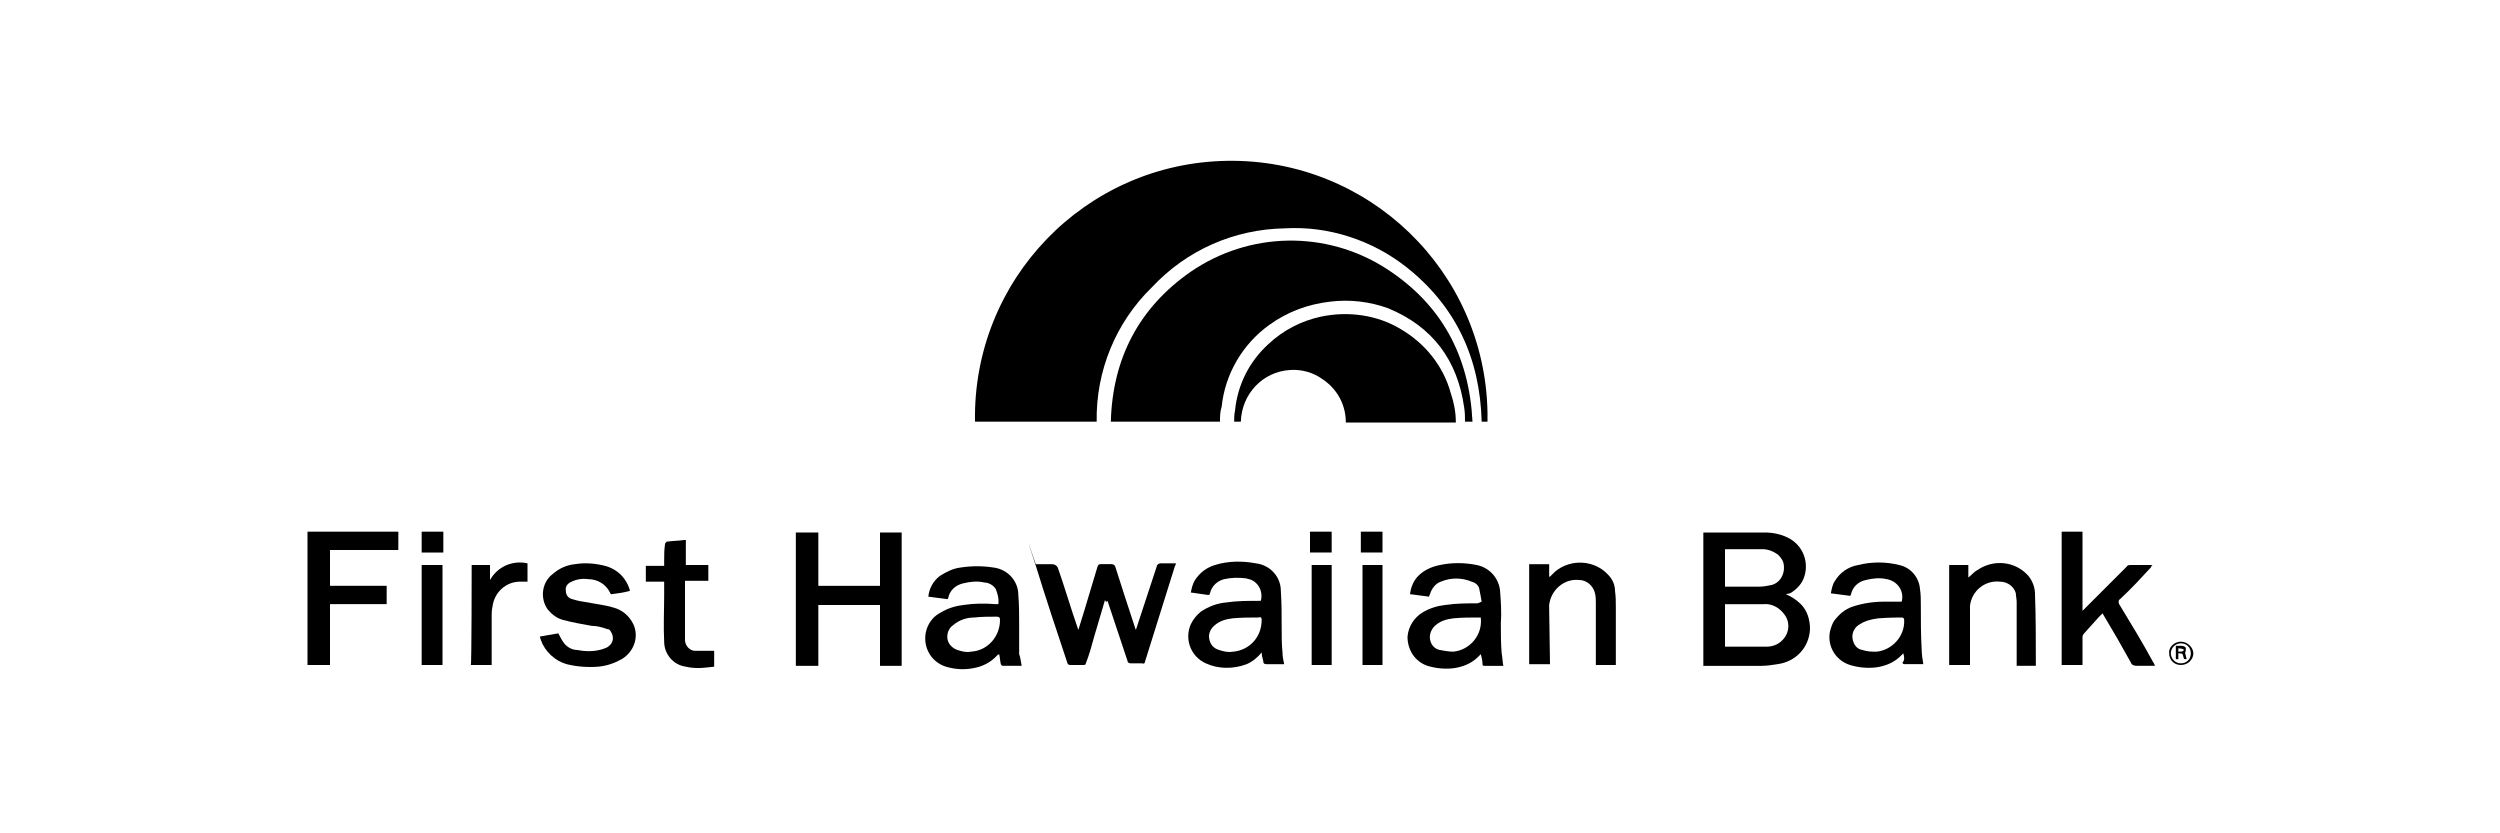 <?xml version="1.0" encoding="utf-8"?>
<!-- Generator: Adobe Illustrator 26.5.0, SVG Export Plug-In . SVG Version: 6.00 Build 0)  -->
<svg version="1.1" id="a" xmlns="http://www.w3.org/2000/svg" xmlns:xlink="http://www.w3.org/1999/xlink" x="0px" y="0px"
	 viewBox="0 0 300 100" style="enable-background:new 0 0 300 100;" xml:space="preserve">
<path d="M131.6,50.6H117c-0.3-17,13.2-31,30.2-31.3s31,13.2,31.3,30.2c0,0.4,0,0.7,0,1.1h-0.7c-0.2-7.6-3.1-13.9-9.1-18.6
	c-4.1-3.2-9.3-4.9-14.5-4.6c-6.1,0.1-11.8,2.6-16,7.1C133.9,38.7,131.5,44.5,131.6,50.6z"/>
<path d="M146.4,50.6h-13.1c0.2-7.6,3.4-13.7,9.6-18c7-4.8,16.2-5,23.4-0.4c6.7,4.3,10,10.5,10.4,18.4h-0.9c0-0.6,0-1.1-0.1-1.7
	c-0.8-5.7-3.8-9.7-9.1-11.9c-2.2-0.8-4.6-1.1-7-0.8c-2.6,0.3-5.1,1.2-7.3,2.8c-3.2,2.3-5.3,5.9-5.7,9.8
	C146.4,49.4,146.4,50,146.4,50.6L146.4,50.6z"/>
<path d="M174.7,50.7h-13.2c0-2.1-1-4-2.8-5.2c-1.1-0.8-2.5-1.2-3.9-1.1c-3.3,0.2-5.8,2.9-5.9,6.2h-0.8c0-0.4,0-0.9,0.1-1.3
	c0.3-3.1,1.7-5.9,4-8c1.8-1.7,4-2.8,6.3-3.3c3.3-0.7,6.8-0.2,9.6,1.5c2.9,1.7,5.1,4.4,6,7.7C174.5,48.4,174.7,49.5,174.7,50.7
	L174.7,50.7z"/>
<path d="M214.3,71.3c0.7,0.3,1.3,0.7,1.8,1.2c0.8,0.8,1.1,1.9,1.1,3c-0.1,2.2-1.7,3.9-3.9,4.2c-0.6,0.1-1.3,0.2-1.9,0.2h-7v-16h7.4
	c0.9,0,1.9,0.2,2.7,0.6c1.9,0.9,2.7,3.1,1.9,5c-0.3,0.7-0.9,1.3-1.6,1.7L214.3,71.3L214.3,71.3z M207,77.6h5c0.6,0,1.3-0.2,1.8-0.7
	c0.9-0.8,1.1-2.2,0.3-3.2c-0.6-0.8-1.5-1.3-2.5-1.2H207V77.6z M207,70.4h4.1c0.5,0,1-0.1,1.5-0.2c1.1-0.3,1.7-1.5,1.4-2.7
	c-0.1-0.3-0.3-0.6-0.6-0.9c-0.5-0.4-1.2-0.7-1.9-0.7H207V70.4z"/>
<path d="M108.2,79.9h-2.6v-7.3h-7.4v7.3h-2.7v-16h2.7v6.4h7.4v-6.4h2.6V79.9z"/>
<path d="M132.6,72l-1.3,4.4c-0.3,1.1-0.6,2.2-1,3.2c0,0.2-0.2,0.2-0.3,0.2h-1.6c-0.1,0-0.3-0.1-0.3-0.2c-1.3-3.9-2.6-7.8-3.8-11.7
	c-1.9-5.8,0-0.1,0-0.2h1.9c0.4,0,0.7,0.2,0.8,0.6c0.8,2.3,1.5,4.7,2.3,7c0,0.1,0.1,0.2,0.1,0.3c0.3-0.9,0.5-1.7,0.8-2.6l1.5-5
	c0.1-0.2,0.1-0.3,0.4-0.3h1.3c0.2,0,0.3,0.1,0.4,0.2v0c0.8,2.5,1.6,5,2.4,7.4c0,0.1,0.1,0.2,0.1,0.3c0-0.1,0.1-0.2,0.1-0.3
	c0.8-2.4,1.6-4.9,2.4-7.3c0-0.2,0.2-0.4,0.5-0.4h1.8c0,0.1,0,0.2-0.1,0.3l-3.6,11.5c0,0.2-0.2,0.3-0.3,0.2h-1.4
	c-0.2,0-0.4-0.1-0.4-0.3l0,0c-0.8-2.4-1.6-4.8-2.4-7.2C132.7,72.3,132.7,72.2,132.6,72z"/>
<path d="M122.6,79.9h-2.3c-0.1,0-0.2-0.2-0.2-0.2c-0.1-0.4-0.1-0.8-0.2-1.2l-0.2,0.1c-0.8,0.9-1.8,1.4-3,1.6
	c-1.1,0.2-2.2,0.1-3.2-0.2c-1.9-0.6-2.9-2.6-2.3-4.5c0.3-0.9,0.9-1.6,1.7-2c0.8-0.5,1.8-0.8,2.7-0.9c1.3-0.2,2.6-0.2,3.9-0.1h0.3
	c0.1-0.6-0.1-1.3-0.3-1.8c-0.3-0.5-0.9-0.8-1.4-0.8c-0.8-0.2-1.7-0.1-2.5,0.1c-0.9,0.2-1.6,0.8-1.8,1.7c0,0,0,0.1-0.1,0.2l-2.3-0.3
	c0.1-1,0.6-1.9,1.4-2.5c0.8-0.5,1.6-0.9,2.5-1c1.3-0.2,2.6-0.2,3.9,0c1.7,0.2,3,1.6,3,3.3c0.1,1.2,0.1,2.4,0.1,3.6s0,2.3,0,3.5
	C122.4,78.7,122.5,79.3,122.6,79.9L122.6,79.9z M116.5,78.2c2-0.1,3.5-1.8,3.5-3.8c0-0.3-0.1-0.4-0.4-0.4c-0.9,0-1.8,0-2.7,0.1
	c-0.9,0-1.8,0.3-2.5,0.9c-0.6,0.4-0.8,1.1-0.7,1.7c0.1,0.6,0.6,1.1,1.2,1.3C115.5,78.2,116,78.3,116.5,78.2z"/>
<path d="M151.4,78.3c-0.5,0.6-1.1,1.1-1.8,1.4c-1.6,0.6-3.4,0.6-4.9-0.1c-1.8-0.8-2.6-2.9-1.8-4.7c0.3-0.6,0.7-1.1,1.2-1.5
	c0.9-0.6,1.9-1,3-1.1c1.3-0.2,2.7-0.2,4-0.2h0.2c0.3-1.1-0.3-2.3-1.4-2.6c-0.1,0-0.3-0.1-0.4-0.1c-0.9-0.1-1.7-0.1-2.6,0.1
	c-0.8,0.2-1.5,0.8-1.7,1.7c0,0.1-0.1,0.2-0.2,0.2l-2.1-0.3c0.1-0.5,0.2-1,0.5-1.5c0.6-0.9,1.4-1.5,2.4-1.8c1.6-0.5,3.3-0.5,4.9-0.2
	c1.7,0.2,3,1.6,3,3.3c0.1,1.4,0.1,2.9,0.1,4.4c0,1,0,2,0.1,3c0,0.5,0.1,0.9,0.2,1.4h-2.1c-0.3,0-0.4-0.1-0.4-0.3
	S151.4,78.8,151.4,78.3z M148,78.2c2-0.2,3.4-1.8,3.4-3.8c0-0.3-0.1-0.4-0.4-0.3c-1,0-2,0-3.1,0.1c-0.8,0.1-1.5,0.3-2.1,0.8
	c-0.5,0.4-0.8,1-0.7,1.6c0.1,0.7,0.5,1.2,1.2,1.4C146.9,78.2,147.4,78.3,148,78.2L148,78.2L148,78.2z"/>
<path d="M228.4,78.4c-0.3,0.3-0.6,0.6-0.9,0.8c-0.7,0.5-1.6,0.8-2.5,0.9c-1,0.1-2,0-3-0.3c-1.9-0.6-2.9-2.6-2.3-4.4
	c0.1-0.3,0.2-0.6,0.4-0.9c0.6-0.8,1.3-1.4,2.2-1.7c1.2-0.4,2.5-0.6,3.8-0.6h2.1c0.3-1.1-0.3-2.2-1.4-2.6c-0.1,0-0.2-0.1-0.4-0.1
	c-0.8-0.2-1.7-0.1-2.5,0.1c-0.9,0.2-1.6,0.8-1.8,1.8l-0.1,0.1l-2.3-0.3c0.1-0.5,0.2-1.1,0.5-1.5c0.6-1,1.6-1.7,2.8-1.9
	c1.6-0.4,3.3-0.4,4.9,0c1.4,0.3,2.4,1.5,2.5,2.9c0.1,0.6,0.1,1.3,0.1,1.9c0,1.8,0,3.6,0.1,5.3c0,0.6,0.1,1.2,0.2,1.8h-2.3
	c-0.1,0-0.2-0.1-0.2-0.2C228.6,79.2,228.5,78.8,228.4,78.4z M225.4,74.2c-0.8,0.1-1.6,0.3-2.2,0.7c-0.6,0.3-1,1-0.9,1.7
	c0.1,0.7,0.5,1.3,1.2,1.4c0.6,0.2,1.1,0.2,1.7,0.2c1.9-0.2,3.4-1.9,3.3-3.8c0-0.2-0.1-0.3-0.3-0.3C227.8,74.1,226.7,74.1,225.4,74.2
	L225.4,74.2z"/>
<path d="M177.8,72.2c-0.1-0.6-0.2-1.1-0.3-1.6c-0.1-0.4-0.5-0.7-0.9-0.8c-1.2-0.5-2.5-0.5-3.7,0c-0.6,0.2-1.1,0.8-1.3,1.5l-0.1,0.2
	v0.1l-2.3-0.3c0.1-0.8,0.4-1.6,1-2.2c0.7-0.7,1.6-1.1,2.6-1.3c1.4-0.3,2.9-0.3,4.4,0c1.5,0.3,2.6,1.5,2.8,3c0.1,1.3,0.2,2.7,0.1,4
	c0,1.2,0,2.4,0.1,3.6c0.1,0.5,0.1,1,0.2,1.5h-2.2c-0.2,0-0.3,0-0.3-0.2c0-0.4-0.1-0.8-0.2-1.2c-0.3,0.3-0.6,0.6-0.9,0.8
	c-0.7,0.5-1.6,0.8-2.5,0.9c-1,0.1-2,0-3-0.3c-1.5-0.5-2.4-1.9-2.4-3.5c0.1-1.2,0.8-2.3,1.8-2.9c0.8-0.5,1.8-0.8,2.7-0.9
	c1.3-0.2,2.6-0.2,3.9-0.2L177.8,72.2L177.8,72.2z M177.7,74.1h-0.3c-1,0-2,0-3,0.1c-0.8,0.1-1.5,0.3-2.1,0.8
	c-0.5,0.4-0.8,1.1-0.7,1.7c0.1,0.7,0.6,1.2,1.2,1.3c0.5,0.1,1.1,0.2,1.6,0.2c2-0.2,3.5-2,3.3-4C177.7,74.2,177.7,74.2,177.7,74.1
	L177.7,74.1L177.7,74.1z"/>
<path d="M249.9,79.8h-2.5v-16h2.5v9.5l0.3-0.3l5-5c0.1-0.2,0.3-0.2,0.6-0.2h2.5c-0.1,0.1-0.2,0.2-0.2,0.3c-1.2,1.3-2.4,2.6-3.7,3.8
	c-0.2,0.1-0.2,0.4-0.1,0.6c0,0,0,0,0,0c1.4,2.3,2.8,4.6,4.1,7c0.1,0.1,0.1,0.2,0.2,0.4h-2.2c-0.3,0-0.6-0.1-0.7-0.4
	c-1.1-2-2.2-3.9-3.4-5.9l-0.4,0.4c-0.6,0.7-1.2,1.3-1.8,2c-0.1,0.1-0.2,0.3-0.2,0.4v3.1L249.9,79.8L249.9,79.8z"/>
<path d="M36.9,63.8h10.9V66h-8.2v4.3h6.8v2.2h-6.8v7.3h-2.7C36.9,79.8,36.9,63.8,36.9,63.8z"/>
<path d="M64.7,76.4l2.3-0.4c0.2,0.4,0.4,0.8,0.7,1.2c0.4,0.5,1,0.8,1.6,0.8c1,0.2,2,0.2,3-0.1c0.3-0.1,0.6-0.2,0.8-0.4
	c0.5-0.4,0.6-1.1,0.2-1.7c-0.1-0.2-0.2-0.3-0.4-0.3c-0.6-0.2-1.2-0.4-1.9-0.4c-1.1-0.2-2.3-0.4-3.4-0.7c-0.8-0.2-1.4-0.7-1.9-1.3
	c-0.9-1.3-0.7-3.2,0.6-4.2c0.8-0.7,1.7-1.1,2.7-1.2c1.2-0.2,2.4-0.1,3.6,0.2c1.5,0.4,2.6,1.5,3,3c-0.7,0.2-1.4,0.3-2.2,0.4
	c-0.1,0-0.2-0.1-0.2-0.2c-0.5-1-1.5-1.6-2.6-1.6c-0.7-0.1-1.4,0-2,0.3c-0.5,0.2-0.8,0.6-0.7,1.1c0,0.5,0.3,0.9,0.8,1
	c0.6,0.2,1.2,0.3,1.9,0.4c1,0.2,2,0.3,3,0.6c1.1,0.3,1.9,1,2.4,2c0.7,1.5,0.1,3.3-1.4,4.2c-0.9,0.5-1.8,0.8-2.8,0.9
	c-1.3,0.1-2.6,0-3.8-0.3c-1.4-0.4-2.6-1.5-3.1-2.9c0-0.1-0.1-0.2-0.1-0.4C64.7,76.4,64.7,76.4,64.7,76.4z"/>
<path d="M186,79.7h-2.5v-12h2.4v1.5h0.1c0.2-0.2,0.4-0.4,0.6-0.6c1.9-1.6,4.8-1.4,6.4,0.4c0.5,0.5,0.8,1.2,0.8,1.9
	c0.1,0.7,0.1,1.3,0.1,2v6.9h-2.4v-7.4c0-0.4,0-0.8-0.1-1.2c-0.2-0.9-1-1.6-1.9-1.6c-1.8-0.2-3.4,1.2-3.6,3c0,0.1,0,0.2,0,0.4
	L186,79.7L186,79.7z"/>
<path d="M233.9,67.8h2.3v1.5c0.4-0.3,0.7-0.7,1.1-0.9c1.9-1.3,4.5-1.1,6.1,0.7c0.5,0.6,0.8,1.4,0.8,2.2c0.1,2.7,0.1,5.4,0.1,8.1v0.5
	H242v-7.7c0-0.3-0.1-0.7-0.1-1c-0.2-0.8-1-1.4-1.9-1.4c-1.8-0.2-3.4,1.1-3.6,2.9c0,0,0,0.1,0,0.1v7h-2.5L233.9,67.8L233.9,67.8z"/>
<path d="M79.7,69.8h-2.2v-1.9h2.2v-0.6c0-0.7,0-1.3,0.1-2c0-0.1,0.1-0.2,0.2-0.3c0.7-0.1,1.4-0.1,2.1-0.2c0.1,0,0.1,0,0.2,0v3H85
	v1.9h-2.8v7.1c0,0.7,0.6,1.3,1.2,1.3h2.3V80l-0.9,0.1c-0.8,0.1-1.7,0.1-2.5-0.1c-1.5-0.2-2.6-1.5-2.6-3c-0.1-1.9,0-3.7,0-5.6
	C79.7,71.4,79.7,69.8,79.7,69.8z"/>
<path d="M56.6,67.8h2.2v1.8c0.9-1.6,2.7-2.4,4.5-2v2.2h-0.9c-1.7,0-3.1,1.3-3.3,3c-0.1,0.4-0.1,0.8-0.1,1.1v5.9h-2.5
	C56.6,79.8,56.6,67.8,56.6,67.8z"/>
<path d="M159.8,79.8h-2.4v-12h2.4V79.8z"/>
<path d="M53.1,79.8h-2.5v-12h2.5V79.8z"/>
<path d="M165.9,79.8h-2.4v-12h2.4V79.8z"/>
<path d="M163.3,63.8h2.6v2.5h-2.6V63.8z"/>
<path d="M50.6,63.8h2.6v2.5h-2.6C50.6,66.3,50.6,63.8,50.6,63.8z"/>
<path d="M157.2,66.3v-2.5h2.6v2.5H157.2z"/>
<path d="M261.7,77c0.8,0,1.5,0.7,1.5,1.4s-0.6,1.4-1.5,1.4l0,0c-0.8,0-1.4-0.6-1.4-1.4C260.2,77.7,260.9,77,261.7,77z M262.9,78.4
	c0-0.7-0.5-1.2-1.2-1.2s-1.2,0.6-1.2,1.2s0.5,1.2,1.2,1.2S262.9,79.1,262.9,78.4z"/>
<path d="M261.1,77.5h0.7c0.2,0,0.5,0.1,0.5,0.3s0,0.5-0.1,0.5l0.2,0.8c-0.4,0-0.3,0-0.4-0.3c-0.1-0.4-0.1-0.4-0.6-0.4v0.7
	c-0.1,0-0.2,0-0.3,0L261.1,77.5L261.1,77.5z M261.4,77.8v0.4c0.3,0,0.5,0,0.6-0.1s0-0.2,0-0.2S261.7,77.8,261.4,77.8z"/>
</svg>
